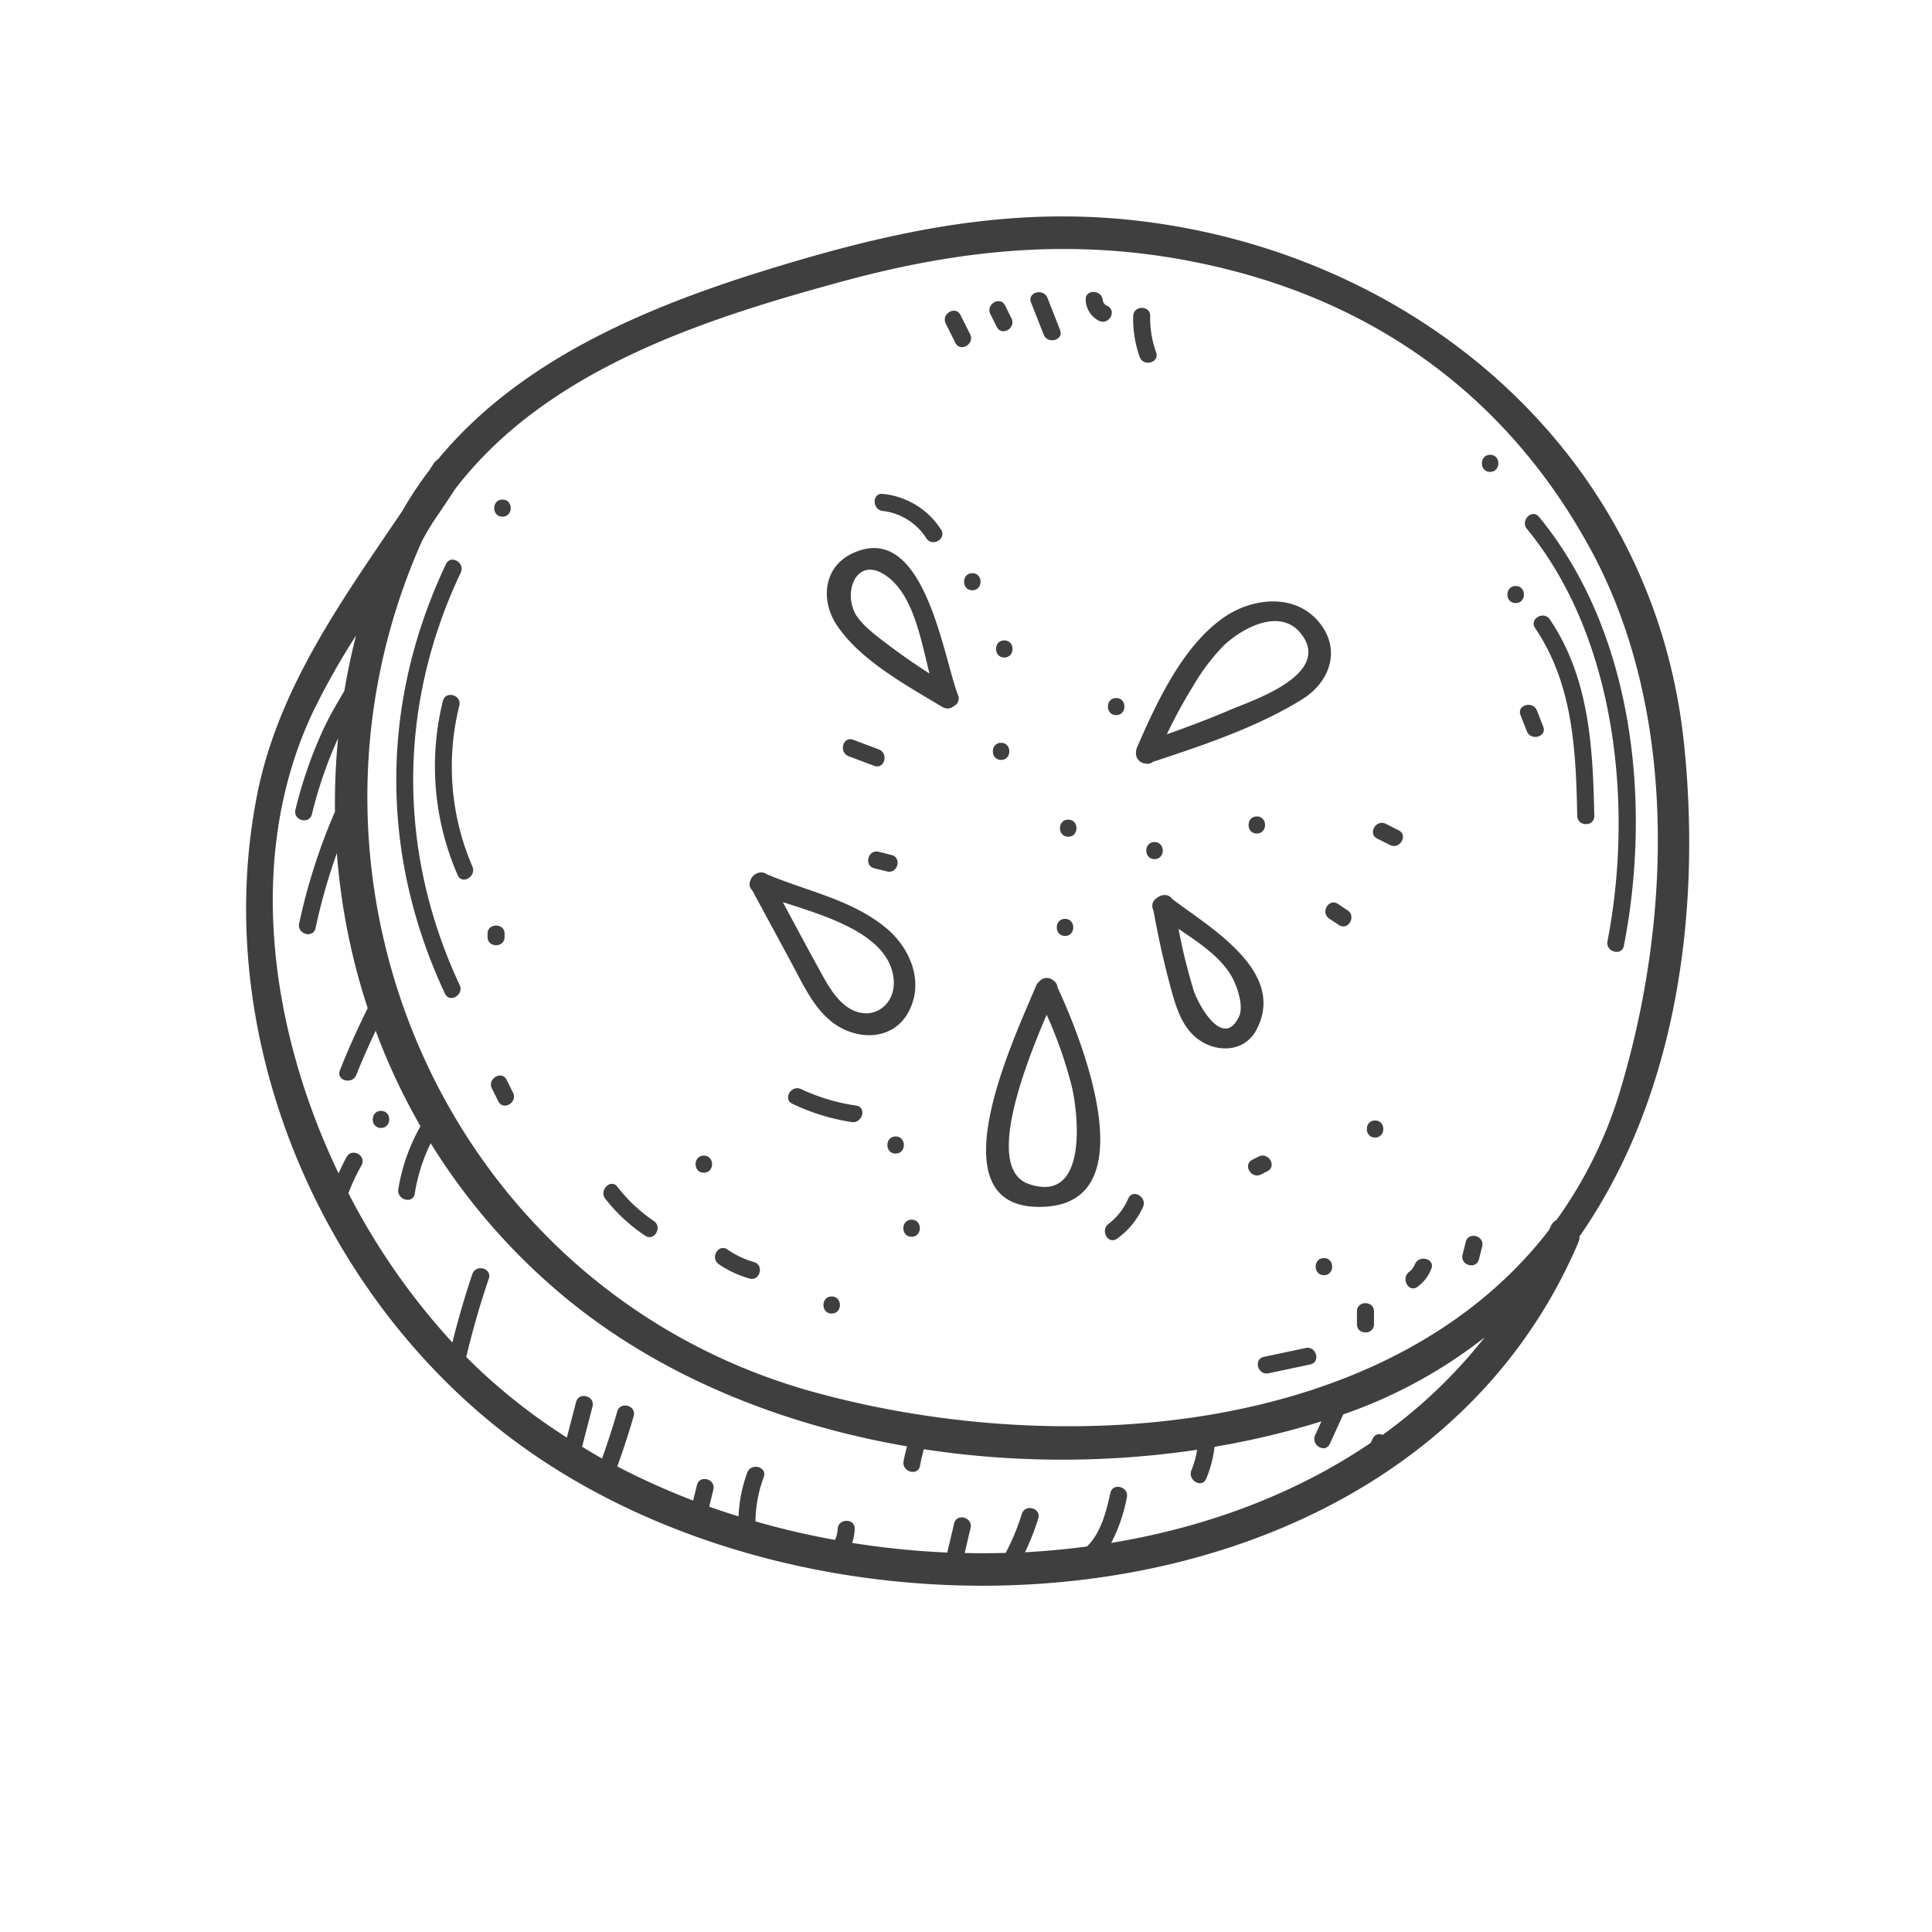 <svg xmlns="http://www.w3.org/2000/svg" width="500" height="500" viewBox="0 0 500 500">
  <defs>
    <style>
      .cls-1 {
        fill: #3f3f3f;
        fill-rule: evenodd;
      }
    </style>
  </defs>
  <path id="Shape" class="cls-1" d="M435.851,192.713C428.3,119.1,369.328,67.61,298.606,57.659c-35.379-4.977-67.1,1.929-100.919,12.417-31.23,9.684-63.36,23.383-84.275,48.729a4.265,4.265,0,0,0-1.267,1.3c-0.334.52-.676,1.037-1.013,1.557a96.828,96.828,0,0,0-7.018,10.581c-15.55,22.989-32.039,45.737-37.522,73.218-12.034,60.3,14.325,125.626,61.839,163.778,80.809,64.884,235.813,55.927,280.015-47.631a4.42,4.42,0,0,0,.348-1.652C433.11,285.071,440.507,238.1,435.851,192.713ZM218.244,72.772c33.468-9.079,64.787-11.616,98.881-3.19,41.574,10.274,74.089,34.874,94.623,72.777,22.394,41.334,20.922,95.278,7.655,139.519a112.383,112.383,0,0,1-16.6,33.864,3.41,3.41,0,0,0-1.5,1.684c-0.137.322-.3,0.617-0.444,0.937-41.262,53.516-126.435,59.409-189.95,41.983-94.781-26-141.241-131.6-101.707-220.324,0.853-1.645,1.814-3.183,2.75-4.746q2.953-4.307,5.762-8.6C141.252,95.814,181.745,82.673,218.244,72.772ZM357.8,371.355a1.833,1.833,0,0,0-2.517.922l-0.549,1.134c-19.627,13.341-42.766,21.89-67.159,25.892a42.177,42.177,0,0,0,4.049-11.76c0.627-2.768-3.626-3.95-4.255-1.174-1.132,5.008-2.393,10.181-6.042,13.859-5.313.7-10.666,1.213-16.053,1.492a64.99,64.99,0,0,0,3.421-8.72c0.824-2.726-3.433-3.892-4.254-1.174a59.439,59.439,0,0,1-4.171,10.064q-5.3.149-10.616,0.03,0.762-3.236,1.525-6.471c0.653-2.765-3.6-3.944-4.253-1.174q-0.888,3.759-1.775,7.521a215.732,215.732,0,0,1-24.6-2.488,13.785,13.785,0,0,0,.643-3.593c0.141-2.842-4.271-2.834-4.412,0a8.016,8.016,0,0,1-.688,2.818,209.248,209.248,0,0,1-20.583-4.8,34.034,34.034,0,0,1,2.142-11.461c0.991-2.668-3.271-3.819-4.254-1.174a37.238,37.238,0,0,0-2.265,11.341c-2.549-.794-5.086-1.62-7.59-2.513q0.537-2.207,1.072-4.412c0.672-2.762-3.581-3.94-4.253-1.175q-0.486,2-.973,4a186.535,186.535,0,0,1-19.636-8.826c1.544-4.3,2.989-8.635,4.235-13.039,0.776-2.74-3.479-3.909-4.253-1.174-1.163,4.105-2.5,8.148-3.922,12.164-1.758-.974-3.456-2.024-5.171-3.054q1.35-5.2,2.7-10.391c0.716-2.754-3.538-3.928-4.254-1.175l-2.391,9.195a153.352,153.352,0,0,1-22.836-17.727c-1.078-1.02-2.14-2.077-3.2-3.142,1.643-6.843,3.566-13.6,5.837-20.26,0.919-2.7-3.341-3.853-4.254-1.174-1.986,5.824-3.667,11.731-5.172,17.691a175.84,175.84,0,0,1-26.9-38.621,50.123,50.123,0,0,1,3.373-7.19c1.429-2.462-2.382-4.689-3.809-2.229-0.8,1.382-1.446,2.836-2.122,4.274-18.142-37.888-24.033-83.009-6.462-119.739a188.752,188.752,0,0,1,10.991-19.447q-1.811,7.113-3.016,14.295c-1.918,3.277-3.855,6.547-5.458,9.991a113.977,113.977,0,0,0-7.207,20.792c-0.682,2.758,3.57,3.936,4.254,1.173a111.443,111.443,0,0,1,6.779-19.672,174.044,174.044,0,0,0-.806,19A153.789,153.789,0,0,0,77.417,239c-0.587,2.772,3.665,3.957,4.255,1.174a151.553,151.553,0,0,1,5.51-19.387,168.772,168.772,0,0,0,7.98,40.123c-2.616,5.269-5.037,10.625-7.2,16.1-1.046,2.644,3.219,3.792,4.254,1.175,1.531-3.87,3.232-7.66,5.007-11.418a163.737,163.737,0,0,0,11.6,24.7,49.164,49.164,0,0,0-5.744,16.279c-0.446,2.78,3.8,3.978,4.256,1.174a46.127,46.127,0,0,1,4.124-13.057,163.205,163.205,0,0,0,34.111,39.349c24.614,20.6,56.091,33.4,89.156,39.1-0.3,1.279-.651,2.548-0.882,3.845-0.5,2.78,3.755,3.973,4.253,1.175,0.257-1.44.64-2.849,0.982-4.269a238.566,238.566,0,0,0,70.727.137,23.492,23.492,0,0,1-1.455,5.271c-1.095,2.587,2.7,4.841,3.81,2.229a30.876,30.876,0,0,0,2.168-8.269,213.346,213.346,0,0,0,27.654-6.576q-0.815,1.786-1.631,3.574c-1.171,2.567,2.63,4.814,3.809,2.23q1.694-3.711,3.385-7.42c0.029-.061.02-0.12,0.044-0.182a125.217,125.217,0,0,0,36.631-19.948A130.69,130.69,0,0,1,357.8,371.355ZM194.675,230.408l10.41,19.27c2.673,4.946,5.184,10.461,9.507,14.223,6.22,5.412,16.31,5.927,20.569-2.083,4.1-7.717.376-16.531-5.875-21.684-8.93-7.361-20.475-9.482-30.858-13.889-1.513-1.151-3.805-.036-4.254,1.744A2.117,2.117,0,0,0,194.675,230.408ZM231.3,253.845c0.377,6.5-5.826,10.761-11.687,6.982-3.4-2.194-5.478-6.088-7.383-9.53-3.269-5.909-6.441-11.873-9.633-17.825C214.316,237.25,230.616,242.038,231.3,253.845Zm39.268,58.449c26.048-1.554,9.452-43.24,3.087-56.812a2.1,2.1,0,0,0-.983-1.677,2.512,2.512,0,0,0-3.667.174,2.843,2.843,0,0,0-.875,1.139C262.977,267.7,240.446,314.092,270.57,312.294Zm0.3-49.691a111.441,111.441,0,0,1,6.5,18.551c1.655,6.8,4.375,30.592-11.127,25.261C254.748,302.461,265.252,275.789,270.874,262.6Zm23.134-67.967a2.663,2.663,0,0,0,2.457,2.968,2.116,2.116,0,0,0,1.89-.43c12.906-4.256,27.287-9.06,38.8-16.292,6.578-4.133,9.782-11.882,5.024-18.788-5.961-8.648-17.658-7.744-25.483-2.276-10.73,7.5-17.384,22.06-22.436,33.624A2.974,2.974,0,0,0,294.008,194.636ZM316.669,167.1c4.544-4.341,14.57-10.106,20.075-3.047,8.225,10.545-13.107,17.392-18.151,19.562-5.461,2.35-11.021,4.441-16.622,6.42a130.908,130.908,0,0,1,6.948-12.713A52.949,52.949,0,0,1,316.669,167.1Zm8.541,99.334c7.874-15.089-12.382-26.544-21.884-33.814-0.877-1.355-2.816-1.221-4-.161a2.333,2.333,0,0,0-.822,3.115c1.143,6.3,2.473,12.56,4.133,18.745,1.245,4.637,2.506,9.876,6.012,13.406C313.4,272.516,321.808,272.956,325.21,266.438Zm-4.573-3.306c-4.122,8.6-10.587-3.233-11.725-6.839a148.049,148.049,0,0,1-3.907-15.883c5.315,3.542,11.048,7.38,13.81,12.425C320.165,255.3,321.97,260.351,320.637,263.132Zm-76.776-80.181a2.47,2.47,0,0,0,3-.208,2.209,2.209,0,0,0,1.047-2.909c-3.884-10.149-8.8-45.561-27.462-36.537-7.355,3.558-8.084,12.1-3.955,18.384C222.508,170.835,234.73,177.459,243.861,182.951Zm-13.894-33.478c6.425,5.058,8.363,15.915,10.575,24.847-3.477-2.254-6.905-4.581-10.209-7.092-2.774-2.108-5.977-4.373-8.161-7.158C217.5,154.113,221.513,142.816,229.967,149.473Zm-114.541-3.5c-17.063,35.994-17.158,75.09-.279,111.175,1.2,2.572,5.008.332,3.81-2.229-16.124-34.469-16.031-72.312.278-106.718C120.446,145.649,116.643,143.406,115.426,145.976Zm11.88,135.729q0.826,1.658,1.654,3.313c1.27,2.542,5.076.308,3.809-2.23l-1.653-3.313C129.845,276.932,126.039,279.166,127.306,281.705Zm-8.432-99.1c0.668-2.762-3.585-3.94-4.255-1.174a70.3,70.3,0,0,0,3.829,45.052c1.113,2.606,4.914.359,3.81-2.23A65.232,65.232,0,0,1,118.874,182.6Zm11.715,59.889v-0.828c0-2.842-4.412-2.847-4.412,0v0.828C126.177,245.334,130.589,245.338,130.589,242.491Zm-0.55-108.775c2.838,0,2.842-4.417,0-4.417S127.194,133.716,130.039,133.716ZM416.011,243.582c-0.542,2.777,3.709,3.966,4.254,1.175,7.146-36.682,2.695-80.96-21.966-110.988-1.8-2.2-4.91.943-3.12,3.123C418.519,165.311,422.715,209.168,416.011,243.582ZM385.643,122.121c2.838,0,2.843-4.417,0-4.417S382.8,122.121,385.643,122.121Zm11.645,40.418c9.812,14.525,10.561,31.621,10.9,48.613,0.057,2.839,4.469,2.848,4.412,0-0.355-17.724-1.283-35.712-11.5-50.842C399.514,157.967,395.691,160.176,397.288,162.539Zm-5.028-6.461c2.839,0,2.844-4.417,0-4.417S389.417,156.078,392.26,156.078Zm5.508,27.821c-1.02-2.62-5.287-1.48-4.254,1.174q0.81,2.077,1.618,4.155c1.021,2.62,5.288,1.481,4.254-1.174Q398.578,185.977,397.768,183.9ZM337.907,348.865l-10.8,2.282c-2.777.586-1.6,4.845,1.174,4.258q5.4-1.14,10.8-2.28C341.856,352.537,340.681,348.279,337.907,348.865Zm17.681-6.158v-3.313c0-2.841-4.412-2.847-4.412,0v3.313C351.176,345.55,355.588,345.555,355.588,342.707Zm11.3-9.71a10.4,10.4,0,0,0,3.527-4.605c1.076-2.628-3.19-3.773-4.253-1.174a4.8,4.8,0,0,1-1.5,1.965C362.433,330.884,364.629,334.722,366.888,333Zm15.873-7.107q0.412-1.656.827-3.313c0.689-2.758-3.564-3.934-4.254-1.174q-0.414,1.657-.827,3.313C377.818,327.474,382.071,328.651,382.761,325.89Zm-40.133-.3c-2.838,0-2.844,4.418,0,4.418S345.472,325.59,342.628,325.59Zm-175.668-5.8c2.363,1.589,4.575-2.236,2.227-3.815a40.583,40.583,0,0,1-9.4-8.838c-1.744-2.24-4.846.906-3.119,3.123A44.122,44.122,0,0,0,166.96,319.792Zm26.979,11.088c2.734,0.788,3.9-3.473,1.174-4.259a23.509,23.509,0,0,1-6.857-3.254c-2.35-1.607-4.559,2.218-2.226,3.814A27.315,27.315,0,0,0,193.939,330.88Zm21.3,4.649c-2.839,0-2.843,4.418,0,4.418S218.083,335.529,215.239,335.529ZM182.151,303.5c2.839,0,2.844-4.417,0-4.417S179.308,303.5,182.151,303.5Zm46.308-171.262a15.485,15.485,0,0,1,11.267,7.054c1.538,2.378,5.359.166,3.81-2.229a20.23,20.23,0,0,0-15.077-9.242C225.642,127.51,225.664,131.93,228.459,132.242Zm23.178,20.523c2.838,0,2.842-4.417,0-4.417S248.793,152.765,251.637,152.765Zm8.271,12.976c-2.838,0-2.843,4.417,0,4.417S262.752,165.741,259.908,165.741Zm-0.827,30.921c2.839,0,2.844-4.417,0-4.417S256.237,196.662,259.081,196.662Zm-31.66-2.719-6.617-2.487c-2.661-1-3.811,3.269-1.173,4.26l6.616,2.487C228.909,199.2,230.058,194.935,227.421,193.943ZM226.245,224.7l3.309,0.829c2.754,0.689,3.931-3.569,1.172-4.26l-3.308-.828C224.663,219.748,223.488,224.007,226.245,224.7Zm-4.658,61.427a50.563,50.563,0,0,1-14.265-4.268c-2.553-1.208-4.8,2.6-2.227,3.813a54.317,54.317,0,0,0,15.32,4.715C223.191,290.8,224.39,286.542,221.587,286.124Zm10.2,7.993c-2.839,0-2.844,4.419,0,4.419S234.627,294.117,231.784,294.117Zm4.136,21.535c-2.84,0-2.844,4.417,0,4.417S238.763,315.652,235.92,315.652Zm50.965,1.081c-2.255,1.675-.057,5.511,2.227,3.814a20.4,20.4,0,0,0,6.695-8.165c1.146-2.574-2.655-4.824-3.81-2.229A16.175,16.175,0,0,1,286.885,316.733Zm41.1-13.612c2.537-1.277.306-5.088-2.227-3.814l-1.653.832c-2.537,1.275-.306,5.087,2.227,3.813Q327.158,303.537,327.984,303.121Zm27.88-8.727c2.838,0,2.843-4.418,0-4.418S353.02,294.394,355.864,294.394Zm-11.847-56.653,2.491,1.644c2.377,1.569,4.589-2.255,2.227-3.815q-1.247-.82-2.491-1.643C343.866,232.357,341.654,236.181,344.017,237.741Zm12.408-20.716q1.656,0.828,3.31,1.655c2.531,1.269,4.769-2.54,2.226-3.813q-1.653-.829-3.309-1.657C356.12,211.943,353.883,215.752,356.425,217.025Zm-31.168-5.731c-2.839,0-2.844,4.417,0,4.417S328.1,211.294,325.257,211.294Zm-26.47,6.626c-2.839,0-2.844,4.417,0,4.417S301.63,217.92,298.787,217.92Zm-22.335-1.38c2.838,0,2.844-4.417,0-4.417S273.609,216.54,276.452,216.54Zm12.409-31.473c2.838,0,2.843-4.418,0-4.418S286.016,185.067,288.861,185.067Zm-13.236,57.148c2.839,0,2.843-4.417,0-4.417S272.782,242.215,275.625,242.215ZM247.249,88.726c1.27,2.542,5.077.309,3.81-2.229l-2.481-4.969c-1.27-2.543-5.077-.308-3.81,2.23Q246.01,86.241,247.249,88.726Zm10.713-4.12c1.269,2.543,5.076.308,3.809-2.23q-0.826-1.657-1.654-3.313c-1.27-2.543-5.076-.309-3.81,2.229Q257.135,82.949,257.962,84.606Zm12.13,1.974c1.026,2.617,5.294,1.477,4.254-1.174q-1.627-4.152-3.257-8.3c-1.026-2.616-5.294-1.477-4.254,1.174Q268.463,82.428,270.092,86.58Zm14.3-3.571c2.52,1.3,4.755-2.511,2.228-3.814a1.85,1.85,0,0,1-1.228-1.523c-0.269-2.8-4.683-2.833-4.412,0A6.289,6.289,0,0,0,284.391,83.009Zm14.809,8.18a25.855,25.855,0,0,1-1.53-9.375c0.06-2.844-4.351-2.843-4.412,0a29.445,29.445,0,0,0,1.688,10.549C295.891,95.021,300.155,93.875,299.2,91.188ZM98.6,287.492c-2.839,0-2.843,4.417,0,4.417S101.447,287.492,98.6,287.492Z"/>
</svg>
